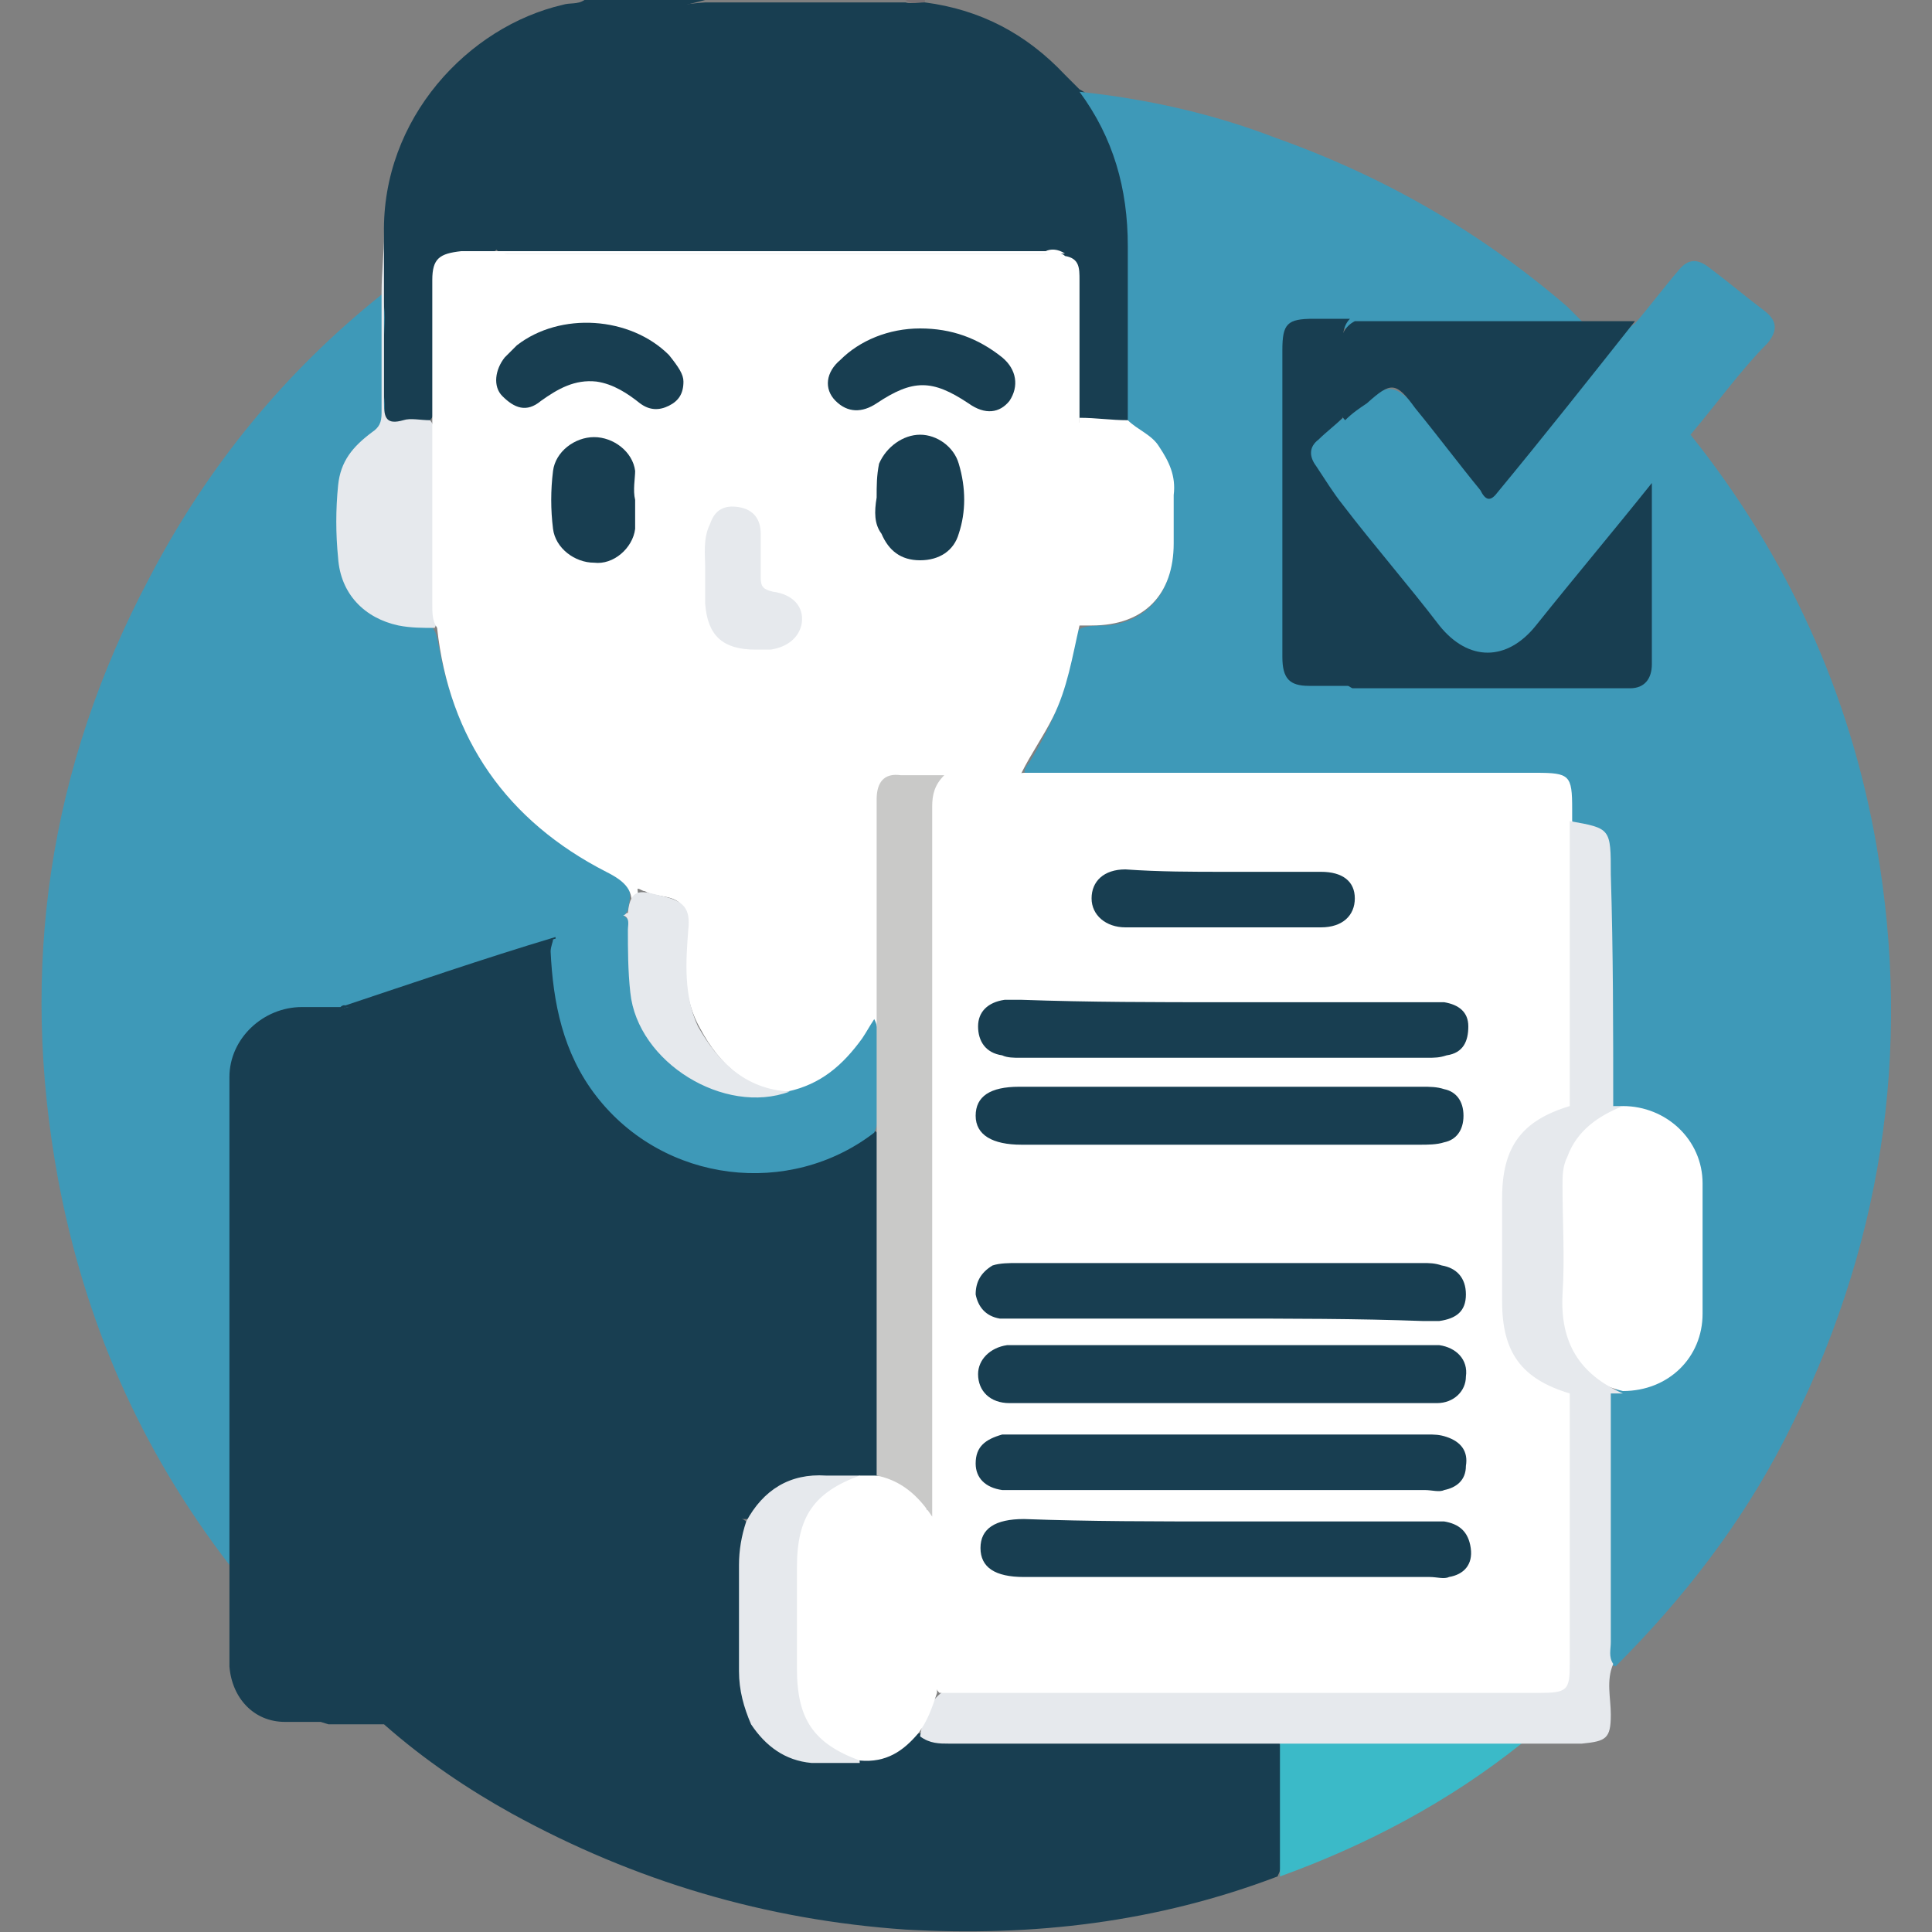 <?xml version="1.0" encoding="utf-8"?>
<!-- Generator: Adobe Illustrator 25.3.1, SVG Export Plug-In . SVG Version: 6.00 Build 0)  -->
<svg version="1.1" id="Capa_1" xmlns="http://www.w3.org/2000/svg" xmlns:xlink="http://www.w3.org/1999/xlink" x="0px" y="0px"
	 viewBox="0 0 80 80" style="enable-background:new 0 0 80 80;" xml:space="preserve">
<rect x="0" y="0" width="80" height="80" fill="#808080" stroke="none"/>
<style type="text/css">
	.st0{fill:#183E51;}
	.st1{fill:#787174;}
	.st2{fill:#3E99B8;}
	.st3{fill:#E6E9ED;}
	.st4{fill:#3BBAC8;}
	.st5{fill:#FFFFFF;}
	.st6{fill:#C9C9C8;}
</style>
<g>
	<path class="st0" d="M38.3,0.1c2.3,0.3,4.2,1.3,5.8,3c0.2,0.2,0.4,0.4,0.6,0.6c0.6,0.3,0.9,0.9,1.1,1.4c0.8,1.6,1.1,3.2,1.1,5
		c0.1,2.2,0,4.3,0,6.5c0,0.3,0,0.6-0.2,0.9c-0.7,0.2-1.4,0.1-2.1-0.2c-0.2-0.3-0.2-0.7-0.2-1.1c0-1.5,0-3,0-4.5c0-0.4,0-0.9-0.5-1.1
		c-0.4-0.2-0.8-0.1-1.2-0.1c-6.9,0-13.8,0-20.7,0c-0.4,0-0.8,0-1.2,0c-0.5-0.2-0.4-0.7-0.4-1.1c0.3-3.6,1.9-6.4,5-8.2
		c1.2-0.7,2.4-1,3.8-1.1c2.8,0,5.5,0,8.3,0C37.8,0.2,38.1,0,38.3,0.1z"/>
	<path class="st0" d="M29.2,0c-1.2,0.3-2.4,0.6-3.6,1.2c-2.7,1.6-4.3,3.9-4.9,7c-0.1,0.7-0.1,1.4-0.1,2.1c-0.4,0.4-0.8,0.2-1.3,0.2
		c-1.1,0-1.3,0.2-1.3,1.3c0,1.5,0,3,0,4.5c0,0.4,0.1,0.8-0.2,1.1C16,18,15.8,17.8,15.7,16c0-2.1,0.2-4.2,0.2-6.3
		c-0.1-4.8,3.5-8.6,7.4-9.5c0.3-0.1,0.6,0,0.9-0.2C25.9,0,27.6,0,29.2,0z"/>
	<path class="st1" d="M38.3,0.1c-0.3,0-0.6,0.1-0.8-0.1c0.3,0,0.5,0,0.8,0C38.3,0,38.3,0.1,38.3,0.1z"/>
	<path class="st2" d="M46.7,17.5c0-2.4,0-4.9,0-7.3c0-2.4-0.6-4.5-2-6.4c2.8,0.3,5.5,0.9,8.1,1.9c4.5,1.6,8.5,3.9,12.1,7
		c0.2,0.2,0.4,0.4,0.6,0.6c-0.3,0.4-0.7,0.3-1.1,0.3c-2.8,0-5.6,0-8.4,0c-0.5,0-1.1,0-1.6,0c-0.6,0-0.9,0.3-1,1c0,0.3,0,0.5,0,0.8
		c0,3.7,0,7.5,0,11.2c0,0.3,0,0.6,0,0.9c0.1,0.5,0.4,0.8,0.9,0.8c0.5,0,1.1,0,1.6,0c3.6,0,7.2,0,10.8,0c1.4,0,1.5-0.1,1.5-1.5
		c0-2.2,0-4.3,0-6.5c0.3-1,0.9-1.8,1.8-2.3c4,5,6.6,10.7,7.7,17c1.5,8.6,0.2,16.8-3.8,24.6c-1.8,3.5-4.2,6.6-7,9.4
		c-0.4-0.1-0.4-0.4-0.4-0.7c0-3.4-0.1-6.8,0-10.1c0-0.1,0-0.3,0.1-0.4c0.1-0.2,0.3-0.3,0.5-0.3c2.1-0.2,3.2-1.4,3.2-3.5
		c0-1.5,0-3.1,0-4.6c0-2.1-1.1-3.2-3.1-3.4c-0.2,0-0.4-0.1-0.5-0.2c-0.2-0.4-0.2-0.8-0.2-1.2c0-2.9,0-5.8,0-8.6
		c0-1.2,0.1-1.6-1.2-1.7c-0.1,0-0.2-0.1-0.3-0.1c-0.2-0.3-0.2-0.6-0.2-0.9c0-0.6-0.3-0.9-0.9-0.9c-0.3,0-0.7,0-1,0
		c-6.3,0-12.6,0-18.9,0c-0.4,0-0.9,0-1.3-0.1c-0.4-0.2-0.3-0.5-0.1-0.7c1-1.6,1.7-3.3,1.9-5.2c0-0.2,0.1-0.3,0.3-0.4
		c0.3-0.1,0.7-0.1,1-0.1c1.5-0.1,2.6-1.2,2.7-2.7c0-0.9,0-1.8,0-2.7c0-0.9-0.5-1.6-1.1-2.1C47,18,46.7,17.9,46.7,17.5z"/>
	<path class="st2" d="M9.5,64.8c-3.7-4.8-6-10.1-7.1-16c-1.6-8.7-0.4-17,3.8-24.9c2.4-4.6,5.6-8.5,9.6-11.7c0.2,0.6,0.1,1.3,0.1,1.9
		c0,0.8,0,1.6,0,2.3c0.1,0.9-0.1,1.6-0.9,2.2c0,0-0.1,0.1-0.1,0.1c-1.2,1.3-1.2,4.9,0,6.2c0.5,0.6,1.2,0.9,2,0.9
		c0.3,0,0.6,0,0.9,0.1c0.3,0.2,0.3,0.6,0.4,1c0.8,4.2,3.1,7.3,7,9.2c0.9,0.5,1,0.6,0.8,1.6c-0.1,0.1-0.1,0.2-0.2,0.3
		c-0.9,0.5-1.9,0.7-2.8,1c-3,1-6,2.1-9.1,3c-0.3,0-0.6,0-0.9,0.1c-2.1,0.1-3.2,1.1-3.2,3.3c0,6.1,0,12.2,0,18.2
		C9.8,63.9,9.9,64.4,9.5,64.8z"/>
	<path class="st0" d="M15.9,71.4c-0.8,0-1.6,0-2.3,0c-1.4-0.4-1.9-1.1-1.9-2.5c0-8,0-15.9,0-23.9c0-0.9,0.3-1.7,0.9-2.4
		c0.5-0.6,1.2-0.7,1.8-0.9c1.6-0.1,3,1.2,3.2,2.9c0,0.4,0,0.7,0,1.1c0,4.6,0,9.3,0,13.9c0,0.3,0,0.5,0,0.8c0,1.6,0.9,2.4,2.4,2.4
		c3.2,0,6.4,0,9.7,0c0.4,0,0.8-0.1,1.2,0.2c0.2,0.4,0,0.9,0,1.3c0.1,2.3-0.3,4.5,0.2,6.8c0,0.2,0.1,0.4-0.1,0.5
		c-0.4,0.2-0.8,0.2-1.1,0.2c-4.2,0-8.4,0-12.6,0C16.8,71.7,16.4,71.6,15.9,71.4z"/>
	<path class="st0" d="M15.9,71.4c5.1,0,10.1,0,15.2,0c0.1,0,0.2,0,0.2,0.1c1.2,1.4,2.7,1.4,4.3,1.3c0.7,0,1.4-0.2,1.9-0.7
		c0.2-0.2,0.5-0.4,0.8-0.3c0.5,0.1,1,0.1,1.5,0.1c3.9,0,7.9,0,11.8,0c0.4,0,0.9-0.1,1.3,0.2c0.2,0.2,0.2,0.4,0.2,0.7
		c0,1.4,0,2.8,0,4.2c0,0.2-0.1,0.5-0.2,0.7c-5,1.9-10.1,2.5-15.4,2.2c-5.8-0.4-11.2-2-16.3-4.8C19.4,74.1,17.6,72.9,15.9,71.4z"/>
	<path class="st2" d="M70,18c-0.6,0.6-1.1,1.3-1.6,2c-0.2,0.4-0.5,0.8-0.8,1.2c-1.3,1.6-2.6,3.2-3.9,4.9c-1.1,1.4-3.1,1.5-4.2,0
		c-1.4-1.7-2.7-3.4-4-5c-0.4-0.5-0.8-0.9-1.1-1.4c-0.5-0.7-0.4-1,0.2-1.6c0.3-0.3,0.6-0.5,0.9-0.7c0.4-0.3,0.8-0.6,1.2-0.9
		c0.8-0.6,1.1-0.5,1.8,0.2c0.9,1.1,1.7,2.2,2.6,3.2c0.6,0.7,0.6,0.7,1.2,0c1.6-2,3.2-3.9,4.7-5.9c0.2-0.2,0.4-0.4,0.7-0.6
		c0.6-0.7,1.2-1.5,1.8-2.2c0.4-0.5,0.8-0.5,1.3-0.1c0.8,0.6,1.5,1.2,2.3,1.8c0.5,0.4,0.5,0.8,0.1,1.3C72.1,15.3,71.1,16.7,70,18z"/>
	<path class="st3" d="M53,72.2c-4.6,0-9.1,0-13.7,0c-0.4,0-0.8,0-1.2-0.3c0.1-0.7,0.3-1.4,1-1.9c0.5-0.1,0.9-0.1,1.4-0.1
		c7.5,0,15,0,22.5,0c1.7,0,1.7,0,1.7-1.7c0-3.1,0-6.2,0-9.4c0-0.4-0.1-0.8,0.2-1.2c0.6-0.3,1.2-0.3,1.8,0c0,3.5,0,6.9,0,10.4
		c0,0.3-0.1,0.6,0.1,0.9c-0.3,0.7-0.1,1.4-0.1,2.1c0,1-0.2,1.1-1.2,1.2c-0.8,0-1.6,0-2.5,0c-0.4,0.2-0.9,0.2-1.4,0.2
		c-2.5,0-5,0-7.5,0C53.8,72.4,53.4,72.5,53,72.2z"/>
	<path class="st0" d="M14.4,41.7c-1.2,0.4-2.1,1.1-2.4,2.4c-0.1,0.3-0.1,0.7-0.1,1c0,7.7,0,15.4,0,23.1c0,1.4,0.3,2.5,1.7,3.1
		c-0.6,0-1.2,0-1.8,0c-1.3,0-2.2-1-2.3-2.3c0-1.4,0-2.9,0-4.3c0-5,0-9.9,0-14.9c0-1.7,0-3.5,0-5.2c0-1.6,1.4-2.9,3-2.9
		c0.5,0,1,0,1.6,0C14.2,41.6,14.3,41.6,14.4,41.7z"/>
	<path class="st0" d="M67.7,13.3c-1.9,2.4-3.8,4.8-5.7,7.1c-0.3,0.4-0.5,0.3-0.7-0.1c-0.9-1.1-1.8-2.3-2.7-3.4c-0.8-1.1-1-1.1-2-0.2
		c-0.3,0.2-0.6,0.4-0.9,0.7c-0.3-0.3-0.2-0.6-0.2-0.9c0-0.7,0-1.4,0-2.2c0-0.4,0.2-0.8,0.6-1c3.2,0,6.4,0,9.5,0
		C66.2,13.3,66.9,13.3,67.7,13.3z"/>
	<path class="st4" d="M53,72.2c3.3,0,6.7,0,10,0c-3,2.4-6.4,4.2-10,5.5C53,75.9,53,74,53,72.2z"/>
	<path class="st3" d="M18,26c-0.5,0-1,0-1.5-0.1c-1.4-0.3-2.4-1.3-2.5-2.8c-0.1-1-0.1-2,0-3c0.1-1,0.6-1.6,1.4-2.2
		c0.3-0.2,0.4-0.4,0.4-0.8c0-1.7,0-3.3,0-5c0-0.8,0.1-1.6,0.1-2.4c0,2.3,0,4.7,0,7c0,0.6,0.1,0.9,0.8,0.7c0.3-0.1,0.7,0,1.1,0
		c0.2,0.2,0.2,0.5,0.2,0.8c0,2.5,0,4.9,0,7.4C18.1,25.7,18.1,25.8,18,26z"/>
	<path class="st5" d="M44.7,25.9c-0.3,1.3-0.5,2.6-1.1,3.8c-0.4,0.8-0.9,1.5-1.3,2.3c-0.2,0.3-0.6,0.3-0.9,0.3c-0.8,0-1.5,0-2.3,0
		c-0.6,0-1.1,0-1.7,0c-0.6,0-0.9,0.3-0.9,0.9c0,0.8,0,1.7,0,2.5c0,0.4,0,0.7-0.2,1.1c-1.4,0.7-2.8,0.9-4.3,0.8
		c-6.1-0.4-10.9-5-11.8-11c-0.1-0.4-0.1-0.8-0.1-1.2c0-4.5,0-9,0-13.4c0-0.2,0-0.4,0-0.6c0.1-0.8,0.2-0.9,1-0.9c2.4,0,4.7,0,7.1,0
		c5,0,10.1,0,15.1,0c0.3,0,0.6-0.1,0.8,0.1c0.6,0.1,0.6,0.5,0.6,1c0,2,0,3.9,0,5.9c0.3,0.3,0.2,0.7,0.2,1c0,2.2,0,4.4,0,6.5
		C44.9,25.3,45,25.6,44.7,25.9z"/>
	<path class="st5" d="M44.1,10.5c-5.5,0-11.1,0-16.6,0c-2.1,0-4.2,0-6.3,0c-0.6,0-0.8,0.2-0.8,0.8c0,4.9-0.1,9.8,0,14.7
		c0.1,2.5,1.1,4.8,2.7,6.7c1.9,2.3,4.3,3.8,7.3,4.4c1.8,0.4,3.6,0.2,5.4-0.3c0.1,0,0.3-0.1,0.5-0.1c0.2,0.2,0.3,0.4,0.3,0.7
		c0,1.5,0.1,3,0,4.5c-0.7,1.7-1.9,3.1-3.8,3.4c-1.8-0.1-3-1.2-3.8-2.7c-0.4-0.7-0.6-1.5-0.6-2.3c0-0.3,0-0.6,0-0.9
		c0-0.6,0.2-1.2-0.1-1.8c-0.3-0.6-1.1-0.4-1.6-0.7c-0.1,0-0.2-0.1-0.3-0.1c0,0.3,0.2,0.7-0.3,0.9c0.2-0.8-0.2-1.2-1-1.6
		c-4.1-2.1-6.5-5.5-7-10.1c-0.2-0.3-0.2-0.6-0.2-1c0-2.5,0-5.1,0-7.6c0-1.9,0-3.9,0-5.8c0-0.9,0.3-1.1,1.2-1.2c0.5,0,1.1,0,1.6,0
		c4.2,0,8.5,0,12.7,0c3.3,0,6.6,0,9.9,0C43.5,10.3,43.8,10.3,44.1,10.5z"/>
	<path class="st5" d="M44.7,25.9c0-2.9,0-5.7,0-8.6c0.7,0,1.3,0.1,2,0.1c0.4,0.4,1,0.6,1.3,1.1c0.4,0.6,0.7,1.2,0.6,2
		c0,0.7,0,1.3,0,2c0,2.1-1.2,3.4-3.4,3.4C45.1,25.9,44.9,25.9,44.7,25.9z"/>
	<path class="st5" d="M39.1,32.1c1.1,0,2.2,0,3.3-0.1c4.5,0,9,0,13.6,0c2.5,0,5.1,0,7.6,0c1.4,0,1.5,0.1,1.5,1.5c0,0.2,0,0.3,0,0.5
		c0.2,0.3,0.2,0.6,0.2,0.9c0,3.4,0,6.7,0,10.1c0,0.2,0,0.4-0.1,0.6c-0.1,0.3-0.4,0.4-0.7,0.6c-1.4,0.5-2,1.6-2,3
		c-0.1,1.7-0.1,3.4,0,5.1c0,1.4,0.7,2.5,2,3c0.2,0.1,0.4,0.2,0.5,0.4c0,3.7,0,7.5,0,11.2c0,1.1-0.1,1.2-1.3,1.2
		c-8.3,0-16.6,0-24.8,0c-0.3-0.3-0.2-0.7-0.2-1c0-1.2,0-2.3,0-3.5c0-1,0-1.9-0.3-2.8c-0.1-9.8,0-19.6,0-29.3
		C38.3,32.9,38.4,32.3,39.1,32.1z"/>
	<path class="st5" d="M67.2,45.8c1.8,0,3.3,1.4,3.3,3.2c0,1.8,0,3.6,0,5.4c0,1.8-1.4,3.2-3.3,3.2c-1.7-0.4-2.7-1.6-2.7-3.3
		c0-1.8,0-3.5,0-5.3c0-1.2,0.5-2.1,1.4-2.8C66.3,45.9,66.7,45.9,67.2,45.8z"/>
	<path class="st0" d="M55.6,20.9c1.3,1.7,2.7,3.3,4,5c1.2,1.5,2.8,1.5,4,0c1.6-2,3.2-3.9,4.8-5.9c0,2.5,0,5,0,7.5c0,0.6-0.3,1-0.9,1
		c-3.8,0-7.7,0-11.5,0c-0.4-0.2-0.5-0.5-0.6-0.9c0-2,0-3.9,0-5.9C55.4,21.4,55.4,21.1,55.6,20.9z"/>
	<path class="st0" d="M55.6,20.9c0,2.2,0,4.3,0,6.5c0,0.4,0.1,0.7,0.3,1c-0.6,0-1.1,0-1.7,0c-0.8,0-1.1-0.3-1.1-1.2
		c0-1.7,0-3.4,0-5.1c0-2.5,0-5.1,0-7.6c0-1.1,0.2-1.3,1.3-1.3c0.5,0,1,0,1.5,0c-0.3,0.3-0.3,0.7-0.3,1.1c0,1,0,2,0,3
		c-0.3,0.3-0.7,0.6-1,0.9c-0.4,0.3-0.4,0.7-0.1,1.1C54.9,19.9,55.2,20.4,55.6,20.9z"/>
	<path class="st3" d="M67.2,45.8c-1,0.4-1.9,1-2.3,2.1c-0.2,0.4-0.2,0.8-0.2,1.2c0,1.5,0.1,3,0,4.5c-0.1,2,0.7,3.3,2.5,4.1
		c-0.1,0-0.3,0-0.4,0c-0.6,0-1.2,0-1.8,0c-2-0.6-2.8-1.7-2.8-3.8c0-1.4,0-2.9,0-4.3c0-2.1,0.8-3.2,2.8-3.8c0.6-0.3,1.2-0.3,1.8,0
		C66.9,45.8,67,45.8,67.2,45.8z"/>
	<path class="st3" d="M66.8,45.8c-0.6,0-1.2,0-1.8,0c0-3.9,0-7.8,0-11.8c1.7,0.3,1.7,0.3,1.7,2.2C66.8,39.4,66.8,42.6,66.8,45.8z"/>
	<path class="st0" d="M14.4,41.7c-0.1,0-0.2,0-0.3,0c3-1,5.9-2,8.9-2.9c0.1,0.6,0.2,1.3,0.2,1.9c0.3,3.8,3,6.9,6.8,7.5
		c1.9,0.3,3.8-0.1,5.5-1c0.3-0.2,0.6-0.7,1-0.1c0.1,0.3,0.1,0.7,0.1,1c0,3.9,0,7.9,0,11.8c0,0.4,0,0.7-0.1,1.1
		c-0.1,0.2-0.4,0.3-0.6,0.3c-0.4,0-0.7,0-1.1,0c-1.4-0.1-2.5,0.3-3.4,1.4c-0.1,0.1-0.2,0.2-0.4,0.2c-3.7,0-7.3,0-11,0
		c-1.6,0-2.6-1-2.6-2.6c0-5.1,0-10.2,0-15.3C17.3,43.2,16.2,42,14.4,41.7z"/>
	<path class="st2" d="M36.2,46.9c-3.5,2.7-8.7,2.1-11.5-1.5c-1.4-1.8-1.8-3.9-1.9-6c0-0.2,0.1-0.4,0.1-0.5c0.9-0.3,1.9-0.6,2.8-1
		c0.5,0.1,0.4,0.6,0.4,0.9c0,1.1,0,2.2,0.4,3.2c0.9,2.5,3.6,3.7,6.1,3.2c1.4-0.3,2.3-1.1,3.1-2.2c0.2-0.3,0.3-0.5,0.5-0.8
		C36.6,42.9,36.6,46.1,36.2,46.9z"/>
	<path class="st3" d="M32.7,45.2c-2.7,1-6.3-1.2-6.6-4.1c-0.1-0.9-0.1-1.8-0.1-2.6c0-0.2,0.1-0.5-0.2-0.6c0.1,0,0.1-0.1,0.2-0.1
		c0.1-1.1,0.6-0.9,1.4-0.7c0.9,0.2,1.2,0.5,1.1,1.4c-0.1,1.3-0.2,2.7,0.4,4C29.7,43.9,30.8,45.1,32.7,45.2z"/>
	<path class="st3" d="M30.9,63c0.7-1.3,1.8-2,3.3-1.9c0.5,0,0.9,0,1.4,0c0,0.2-0.2,0.3-0.4,0.4c-1.4,0.6-2,1.7-2.1,3.2
		c-0.1,1.6-0.1,3.2,0,4.7c0.1,1.4,0.6,2.6,2.1,3.2c0.2,0.1,0.4,0.1,0.4,0.4c-0.7,0-1.3,0-2,0c-1.1-0.1-1.9-0.7-2.5-1.6
		c-0.3-0.7-0.5-1.4-0.5-2.2c0-1.4,0-2.9,0-4.4C30.6,64.2,30.7,63.6,30.9,63z"/>
	<path class="st5" d="M35.6,72.9c-1.9-0.7-2.6-1.7-2.6-3.8c0-1.4,0-2.8,0-4.2c0-2.1,0.7-3.1,2.6-3.8c0.2,0,0.4,0,0.6,0
		c1,0,2,0.7,2.3,1.7c0.3,0.8,0.3,1.7,0.3,2.6c0,1.6,0,3.2,0,4.7c-0.2,0.6-0.4,1.2-0.8,1.7C37.4,72.5,36.7,73,35.6,72.9z"/>
	<path class="st6" d="M38.6,62.8c-0.6-0.9-1.3-1.5-2.3-1.7c0-4.7,0-9.5,0-14.2c0-1.6,0-3.1,0-4.7c0-1.8,0-3.6,0-5.4
		c0-1.2,0-2.4,0-3.7c0-0.7,0.3-1.1,1-1c0.6,0,1.2,0,1.8,0c-0.4,0.4-0.5,0.8-0.5,1.3C38.6,43.2,38.6,53,38.6,62.8z"/>
	<path class="st0" d="M38.1,13.6c1.3,0,2.4,0.4,3.4,1.2c0.6,0.5,0.7,1.2,0.3,1.8c-0.4,0.5-1,0.6-1.7,0.1c-1.5-1-2.3-1-3.8,0
		c-0.6,0.4-1.2,0.4-1.7-0.1c-0.5-0.5-0.4-1.2,0.2-1.7C35.6,14.1,36.8,13.6,38.1,13.6z"/>
	<path class="st0" d="M28.3,15.8c0,0.5-0.2,0.8-0.6,1c-0.4,0.2-0.8,0.2-1.2-0.1c-0.5-0.4-1.1-0.8-1.8-0.9c-0.9-0.1-1.6,0.3-2.3,0.8
		c-0.6,0.5-1.1,0.3-1.6-0.2c-0.4-0.4-0.3-1.1,0.1-1.6c0.2-0.2,0.3-0.3,0.5-0.5c1.8-1.4,4.7-1.2,6.3,0.4
		C28.1,15.2,28.3,15.5,28.3,15.8z"/>
	<path class="st0" d="M36.3,20.6c0-0.5,0-0.9,0.1-1.4c0.3-0.7,1-1.2,1.7-1.2c0.7,0,1.4,0.5,1.6,1.2c0.3,1,0.3,2,0,2.9
		c-0.2,0.7-0.8,1.1-1.6,1.1c-0.8,0-1.3-0.4-1.6-1.1C36.2,21.7,36.2,21.2,36.3,20.6z"/>
	<path class="st0" d="M26.3,20.7c0,0.4,0,0.8,0,1.2c-0.1,0.8-0.9,1.5-1.7,1.4c-0.8,0-1.6-0.6-1.7-1.4c-0.1-0.8-0.1-1.6,0-2.4
		c0.1-0.8,0.9-1.4,1.7-1.4c0.8,0,1.6,0.6,1.7,1.4C26.3,19.8,26.2,20.3,26.3,20.7C26.3,20.7,26.3,20.7,26.3,20.7z"/>
	<path class="st3" d="M29.2,23.5c0-0.5-0.1-1.2,0.2-1.8c0.2-0.6,0.6-0.8,1.2-0.7c0.6,0.1,0.9,0.5,0.9,1.1c0,0.6,0,1.2,0,1.8
		c0,0.4,0.1,0.5,0.5,0.6c0.8,0.1,1.3,0.6,1.2,1.3c-0.1,0.6-0.6,1-1.3,1.1c-0.2,0-0.4,0-0.6,0c-1.4,0-2-0.6-2.1-1.9
		C29.2,24.4,29.2,24,29.2,23.5z"/>
	<path class="st0" d="M50.6,47.4c-2.8,0-5.5,0-8.3,0c-1.2,0-1.9-0.4-1.9-1.2c0-0.8,0.6-1.2,1.8-1.2c5.6,0,11.1,0,16.7,0
		c0.3,0,0.6,0,0.9,0.1c0.5,0.1,0.8,0.5,0.8,1.1c0,0.6-0.3,1-0.8,1.1c-0.3,0.1-0.7,0.1-1,0.1C56.2,47.4,53.4,47.4,50.6,47.4z"/>
	<path class="st0" d="M50.6,61.7c-2.8,0-5.6,0-8.4,0c-0.2,0-0.5,0-0.7,0c-0.7-0.1-1.1-0.5-1.1-1.1c0-0.7,0.4-1,1.1-1.2
		c0.2,0,0.4,0,0.5,0c5.7,0,11.4,0,17.1,0c0.3,0,0.5,0,0.8,0.1c0.6,0.2,0.9,0.6,0.8,1.2c0,0.6-0.4,0.9-0.9,1c-0.2,0.1-0.5,0-0.8,0
		C56.3,61.7,53.5,61.7,50.6,61.7z"/>
	<path class="st0" d="M50.7,63c2.8,0,5.6,0,8.4,0c0.2,0,0.5,0,0.7,0c0.6,0.1,1,0.4,1.1,1.1c0.1,0.7-0.3,1.1-0.9,1.2
		c-0.2,0.1-0.5,0-0.8,0c-5.6,0-11.2,0-16.8,0c-1.2,0-1.8-0.4-1.8-1.2c0-0.8,0.6-1.2,1.8-1.2C45.1,63,47.9,63,50.7,63z"/>
	<path class="st0" d="M50.6,54.6c-2.8,0-5.6,0-8.4,0c-0.3,0-0.5,0-0.8,0c-0.6-0.1-0.9-0.5-1-1c0-0.5,0.2-0.9,0.7-1.2
		c0.3-0.1,0.7-0.1,1-0.1c5.6,0,11.2,0,16.8,0c0.3,0,0.5,0,0.8,0.1c0.6,0.1,1,0.5,1,1.2c0,0.7-0.4,1-1.1,1.1c-0.2,0-0.5,0-0.7,0
		C56.2,54.6,53.4,54.6,50.6,54.6z"/>
	<path class="st0" d="M50.6,58.1c-2.9,0-5.9,0-8.8,0c-0.8,0-1.3-0.5-1.3-1.2c0-0.6,0.5-1.1,1.2-1.2c0.2,0,0.4,0,0.6,0
		c3.1,0,6.2,0,9.4,0c2.4,0,4.9,0,7.3,0c0.2,0,0.4,0,0.6,0c0.7,0.1,1.2,0.6,1.1,1.3c0,0.6-0.5,1.1-1.2,1.1c-1.6,0-3.2,0-4.8,0
		C53.4,58.1,52,58.1,50.6,58.1z"/>
	<path class="st0" d="M50.7,41.5c2.8,0,5.5,0,8.3,0c0.3,0,0.5,0,0.8,0c0.6,0.1,1,0.4,1,1c0,0.6-0.2,1.1-0.9,1.2
		c-0.3,0.1-0.5,0.1-0.8,0.1c-5.6,0-11.3,0-16.9,0c-0.2,0-0.5,0-0.7-0.1c-0.7-0.1-1-0.6-1-1.2c0-0.6,0.4-1,1.1-1.1c0.2,0,0.5,0,0.7,0
		C45.1,41.5,47.9,41.5,50.7,41.5z"/>
	<path class="st0" d="M50.7,36.1c1.3,0,2.6,0,4,0c0.9,0,1.4,0.4,1.4,1.1c0,0.7-0.5,1.2-1.4,1.2c-2.7,0-5.4,0-8.1,0
		c-0.8,0-1.4-0.5-1.4-1.2c0-0.7,0.5-1.2,1.4-1.2C48,36.1,49.4,36.1,50.7,36.1z"/>
</g>
</svg>
